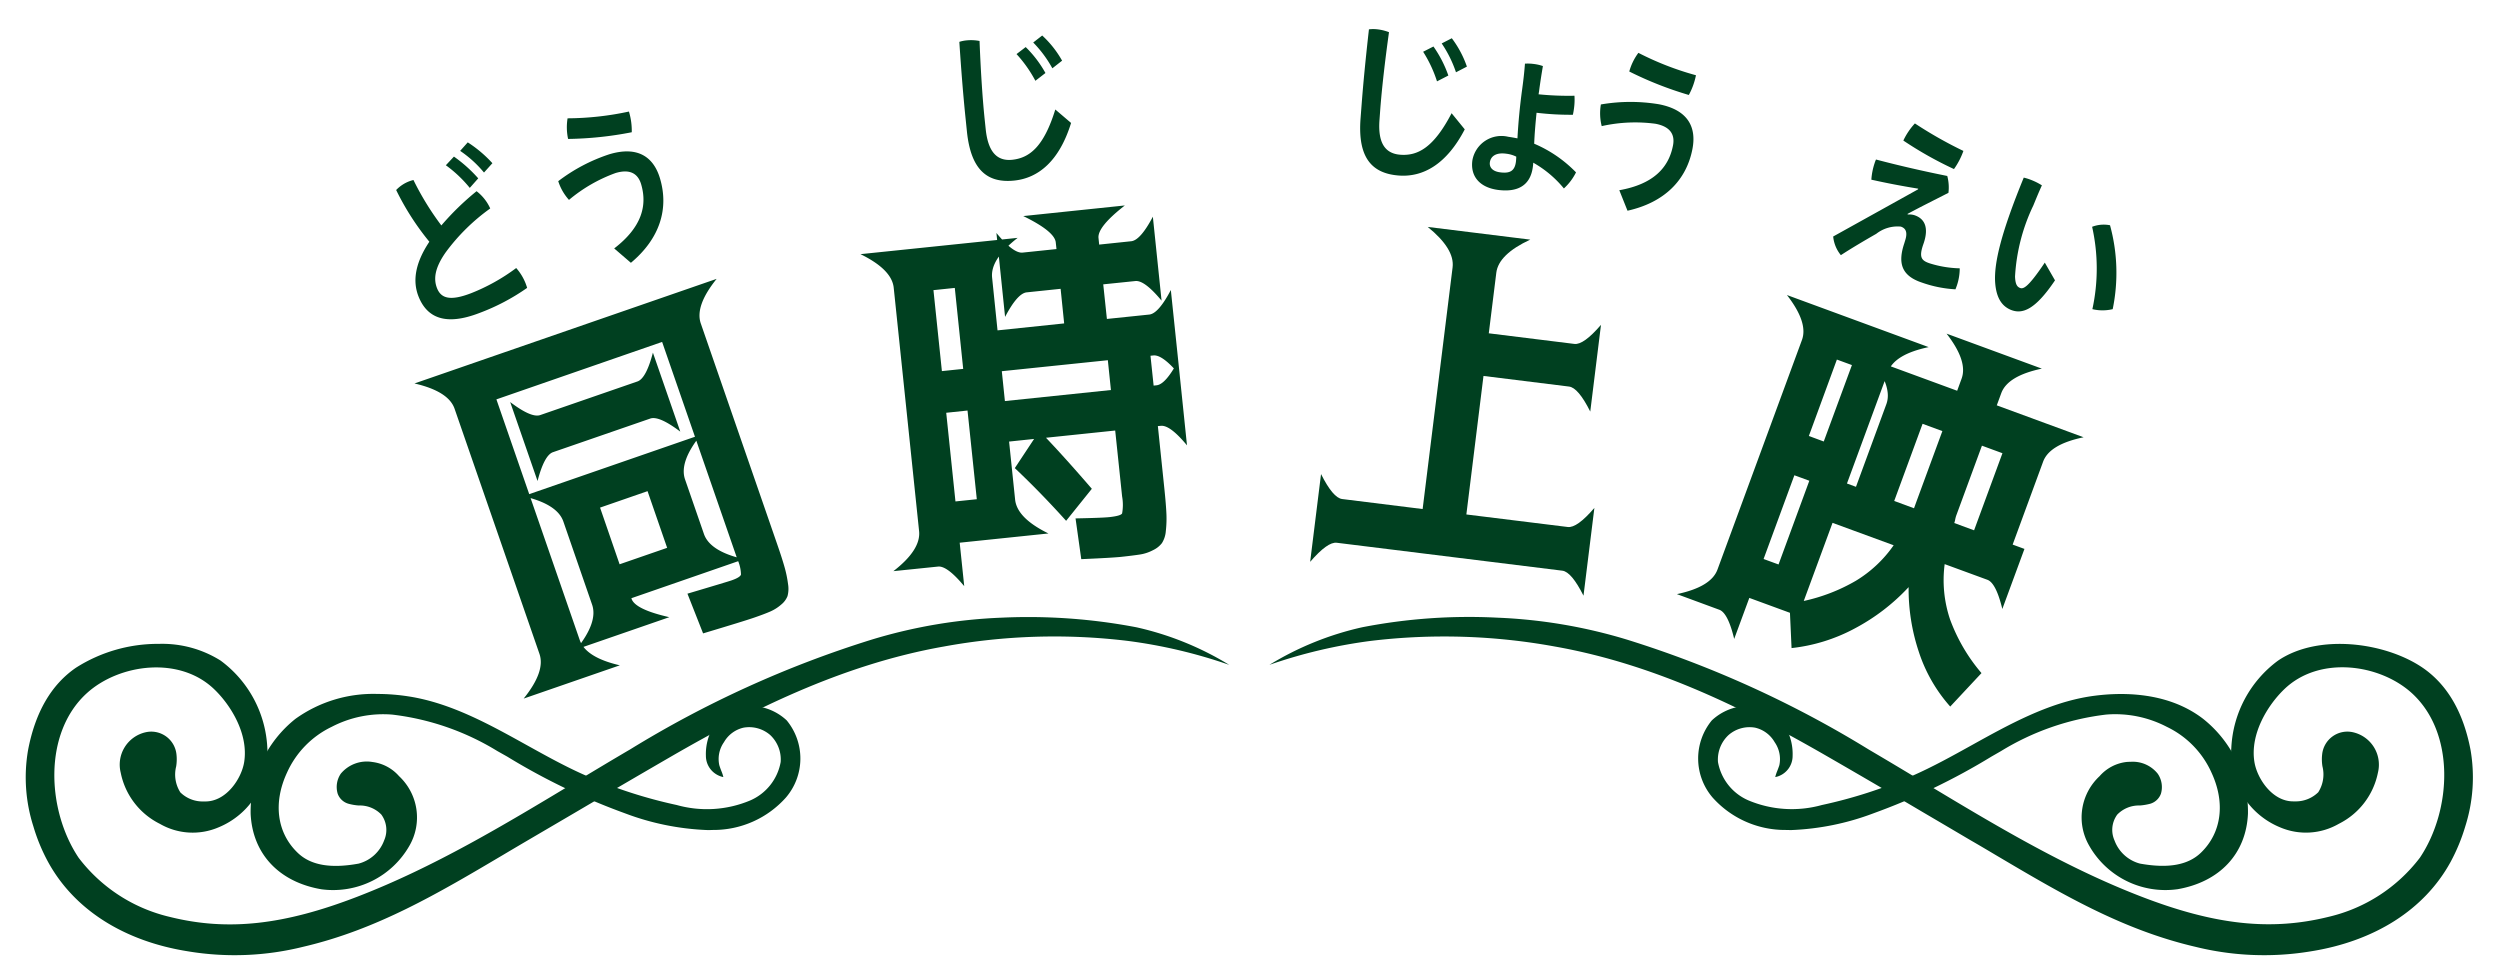 <svg height="83" viewBox="0 0 212 83" width="212" xmlns="http://www.w3.org/2000/svg" xmlns:xlink="http://www.w3.org/1999/xlink"><clipPath id="a"><path d="m412 159h212v83h-212z"/></clipPath><g clip-path="url(#a)" fill="#004020" transform="translate(-412 -159)"><path d="m57.253 31.153-6.4-18.48-14.053 4.872 7.067 20.409q.512 1.476 3.4 2.143l-8.156 2.821q1.856-2.3 1.342-3.787l-7.2-20.793q-.512-1.476-3.4-2.143l25.624-8.87q-1.856 2.3-1.343 3.787l6.476 18.712c.289.835.5 1.491.634 1.977a9.756 9.756 0 0 1 .286 1.399 2.417 2.417 0 0 1 -.044 1.028 1.75 1.75 0 0 1 -.534.717 3.584 3.584 0 0 1 -.91.582c-.337.149-.8.324-1.395.529q-.833.289-4.32 1.334l-1.327-3.368q3.4-1.01 3.73-1.124c.494-.171.761-.337.809-.494a3.189 3.189 0 0 0 -.284-1.251m-16.965-6.682-2.322-6.7q1.8 1.364 2.545 1.106l8.247-2.851c.494-.171.931-.988 1.312-2.444l2.322 6.7q-1.8-1.364-2.545-1.111l-8.249 2.851q-.741.256-1.312 2.449m7.959 9.935.017.057c.206.595 1.273 1.115 3.2 1.552l-7.889 2.729q1.856-2.3 1.342-3.787l-2.44-7.057q-.518-1.482-3.4-2.143l15.067-5.217c-1.242 1.539-1.688 2.8-1.347 3.791l1.6 4.622q.512 1.489 3.4 2.143zm-1-2.877 4.032-1.395-1.662-4.806-4.027 1.395z" transform="translate(417.295 175.322)"/><path d="m65.574 20.285c-.966-1.163-1.705-1.714-2.226-1.666l-.254.026.267 2.532.249-.026q.774-.079 1.837-2.086l.743 7.18c-.958-1.159-1.7-1.714-2.221-1.657l-.249.022.555 5.339q.138 1.338.171 2.112a9.352 9.352 0 0 1 -.052 1.461 2.222 2.222 0 0 1 -.328 1.01 2.052 2.052 0 0 1 -.757.6 3.5 3.5 0 0 1 -1.109.368c-.394.061-.949.131-1.653.206-.494.048-1.609.114-3.323.188l-.485-3.455q2.27-.046 2.86-.109c.643-.07 1.01-.171 1.089-.315a4.048 4.048 0 0 0 0-1.439l-.586-5.589-5.869.612c1.233 1.3 2.523 2.746 3.888 4.329l-2.181 2.715q-2.178-2.42-4.351-4.469l1.636-2.474-2.121.223.512 4.933q.171 1.561 2.825 2.86l-7.526.783.385 3.686q-1.45-1.745-2.221-1.662l-3.787.389c1.566-1.211 2.283-2.34 2.182-3.38l-2.152-20.638c-.1-1.041-1.041-1.994-2.821-2.864l13.329-1.382c-1.552 1.211-2.278 2.34-2.165 3.38l.459 4.465 5.65-.59-.3-2.934-2.873.3q-.787.079-1.837 2.082l-.735-7.119c.953 1.163 1.7 1.719 2.221 1.666l2.873-.3-.061-.564c-.062-.622-.985-1.37-2.756-2.234l8.615-.9c-1.561 1.216-2.3 2.134-2.235 2.759l.057.56 2.711-.284c.52-.048 1.137-.743 1.841-2.082l.739 7.119c-.966-1.163-1.705-1.719-2.226-1.662l-2.72.28.31 2.934 3.59-.372q.781-.079 1.832-2.082zm-20.168-.337 1.806-.188-.712-6.866-1.81.188zm.367 3.533.783 7.519 1.81-.188-.787-7.521zm4.714-3.525.262 2.532 8.991-.936-.262-2.528z" transform="translate(446.467 170.522)"/><path d="m65.885 7.394q-2.685 1.246-2.878 2.806l-.638 5.138 7.259.9c.52.066 1.268-.472 2.256-1.618l-.91 7.355q-1.017-2.027-1.8-2.121l-7.255-.9-1.452 11.746 8.6 1.063q.781.1 2.256-1.618l-.923 7.444c-.678-1.347-1.273-2.055-1.793-2.121l-19.13-2.368c-.52-.066-1.268.472-2.256 1.618l.923-7.443c.678 1.347 1.273 2.055 1.793 2.117l6.822.848 2.541-20.498q.19-1.561-2.108-3.424z" transform="translate(475.88 171.926)"/><path d="m77.208 10.914 8.072 2.965q-2.9.61-3.441 2.082l-.38 1.032 7.363 2.707q-2.9.6-3.437 2.077l-2.58 7.023 1 .367-1.876 5.094q-.531-2.2-1.264-2.475l-3.625-1.329a10.435 10.435 0 0 0 .455 4.683 14.9 14.9 0 0 0 2.667 4.557l-2.65 2.838a13.043 13.043 0 0 1 -2.65-4.6 16.8 16.8 0 0 1 -.879-5.527 17.209 17.209 0 0 1 -4.583 3.511 14.645 14.645 0 0 1 -5.344 1.657l-.136-2.991-3.446-1.264-1.283 3.479c-.35-1.469-.774-2.3-1.264-2.475l-3.594-1.325q2.9-.61 3.441-2.082l7.163-19.468q.544-1.476-1.273-3.813l12.017 4.417q-2.9.61-3.437 2.082l-3.49 9.485.765.28 2.576-7.01q.544-1.469-1.273-3.809l7.278 2.673.376-1.028c.359-.984-.061-2.252-1.273-3.813m-12.908 12.008-2.611 7.1 1.268.464 2.611-7.1zm8.418 5.934-5.182-1.9-2.44 6.625a15.138 15.138 0 0 0 4.409-1.707 10.542 10.542 0 0 0 3.214-3.017m-7.191-9.267 1.264.468 2.388-6.481-1.275-.467zm11.322-.415-1.679-.617-2.405 6.542 1.679.621.214-.59zm1.168 7.185a2.63 2.63 0 0 0 -.079.306 2.216 2.216 0 0 1 -.079.306l1.679.617 2.405-6.538-1.739-.639z" transform="translate(499.868 176.381)"/><path d="m36.318 8.819a3.8 3.8 0 0 1 1.159 1.465 16.8 16.8 0 0 0 -3.761 3.7c-.984 1.391-1.036 2.313-.757 3.044.328.844 1.058 1.154 2.908.437a16.5 16.5 0 0 0 3.813-2.13 4.373 4.373 0 0 1 .813 1.342c.039.114.083.223.114.341a17.97 17.97 0 0 1 -4.045 2.13c-2.877 1.111-4.46.415-5.178-1.434-.472-1.233-.324-2.724.931-4.609a22.325 22.325 0 0 1 -2.815-4.386 3.046 3.046 0 0 1 1.1-.735 3.566 3.566 0 0 1 .367-.114 23.8 23.8 0 0 0 2.366 3.853 22.9 22.9 0 0 1 2.982-2.9m-1.915-2.938a11.88 11.88 0 0 1 2.06 1.845l-.717.809a10.648 10.648 0 0 0 -2.029-1.92zm1.172-1.207a10.553 10.553 0 0 1 2.09 1.767l-.713.792a9.614 9.614 0 0 0 -2.022-1.837z" transform="translate(416.094 166.394)"/><path d="m37.385 15.687c2.3-1.767 2.834-3.595 2.283-5.449-.28-.931-.98-1.3-2.169-.945a13.068 13.068 0 0 0 -3.949 2.278 4.325 4.325 0 0 1 -.91-1.587 14.692 14.692 0 0 1 4.338-2.284c2.475-.739 3.769.3 4.29 2.047.765 2.567 0 5.094-2.466 7.159zm1.25-11.606.026.087a5.7 5.7 0 0 1 .214 1.666 30.006 30.006 0 0 1 -5.4.568 4.725 4.725 0 0 1 -.044-1.749 25.182 25.182 0 0 0 5.2-.573" transform="translate(426.699 164.38)"/><path d="m40.952 9.673c-.188-1.806-.359-3.874-.533-6.529a2.86 2.86 0 0 1 .634-.127 3.782 3.782 0 0 1 1.08.052c.1 2.571.245 4.775.42 6.511l.1.953c.192 1.885.918 2.746 2.248 2.611 1.487-.157 2.689-1.128 3.656-4.264l1.338 1.141c-1 3.236-2.777 4.675-4.815 4.885-2.265.236-3.682-.87-4.019-4.172zm5.094-6.087a9.636 9.636 0 0 1 1.675 2.2l-.853.66a10.834 10.834 0 0 0 -1.6-2.265zm1.4-.98a8.6 8.6 0 0 1 1.687 2.134l-.826.647a9.928 9.928 0 0 0 -1.623-2.187z" transform="translate(452.933 159.405)"/><path d="m48.306 9.006c.136-1.806.332-3.861.63-6.5a2.948 2.948 0 0 1 .652-.009 4.022 4.022 0 0 1 1.049.249c-.354 2.545-.6 4.736-.735 6.468l-.07.958c-.144 1.885.415 2.86 1.754 2.965 1.5.118 2.851-.617 4.36-3.52l1.115 1.369c-1.552 2.987-3.56 4.076-5.61 3.914-2.278-.179-3.476-1.526-3.227-4.823zm6.1-5.046a9.969 9.969 0 0 1 1.264 2.462l-.962.494a10.737 10.737 0 0 0 -1.176-2.51zm1.557-.7a8.7 8.7 0 0 1 1.281 2.405l-.927.481a10.064 10.064 0 0 0 -1.211-2.446z" transform="translate(479.15 158.983)"/><path d="m56 5.755a25.243 25.243 0 0 0 3.044.122 5.336 5.336 0 0 1 -.044 1.098 5.127 5.127 0 0 1 -.092.516 24.442 24.442 0 0 1 -3.079-.171c-.087.866-.166 1.749-.2 2.624a10.855 10.855 0 0 1 3.546 2.431 4.671 4.671 0 0 1 -1.028 1.364 9.231 9.231 0 0 0 -2.6-2.186c0 .136-.022.271-.035.376-.214 1.592-1.325 2.151-2.965 1.933-1.547-.21-2.347-1.162-2.16-2.506a2.5 2.5 0 0 1 3.039-2c.267.039.516.083.783.136.07-1.325.206-2.746.4-4.172.1-.73.184-1.443.236-2.165a3.91 3.91 0 0 1 .774.031 3.555 3.555 0 0 1 .748.175c-.122.708-.232 1.421-.328 2.151zm-2.74 5.037c-.931-.127-1.325.262-1.391.735-.052.4.2.757.866.844.84.114 1.238-.122 1.342-.879a4.19 4.19 0 0 0 .031-.45 2.549 2.549 0 0 0 -.848-.249" transform="translate(486.471 161.242)"/><path d="m54.471 14.592c2.864-.507 4.185-1.889 4.552-3.791.188-.958-.262-1.614-1.487-1.845a13.018 13.018 0 0 0 -4.557.2 4.4 4.4 0 0 1 -.07-1.837 14.771 14.771 0 0 1 4.907-.019c2.536.485 3.205 2 2.856 3.8-.512 2.637-2.366 4.53-5.506 5.23zm6.5-9.752-.018.092a5.908 5.908 0 0 1 -.586 1.583 30.449 30.449 0 0 1 -5.051-1.99 4.771 4.771 0 0 1 .774-1.583 25.033 25.033 0 0 0 4.88 1.9" transform="translate(494.846 160.539)"/><path d="m64.571 9.839c-1.447-.236-2.593-.455-3.971-.761a5.58 5.58 0 0 1 .267-1.373 2.645 2.645 0 0 1 .127-.337c1.955.516 4.014.988 6.043 1.395a3.764 3.764 0 0 1 .1 1.43c-1.2.617-2.322 1.168-3.472 1.789l.026.052a1.454 1.454 0 0 1 .551.052c.945.31 1.207 1.124.809 2.34l-.079.227c-.332 1.015-.122 1.29.582 1.522a9.169 9.169 0 0 0 2.541.42 4.6 4.6 0 0 1 -.245 1.465c-.035.1-.079.219-.118.315a10.159 10.159 0 0 1 -2.825-.564c-1.784-.586-2.064-1.688-1.517-3.328l.066-.219c.241-.726.066-1.067-.359-1.207a2.923 2.923 0 0 0 -2.082.612c-.984.564-2.068 1.2-3 1.81a2.929 2.929 0 0 1 -.652-1.583l7.2-4zm3.835-3.2a6.276 6.276 0 0 1 -.8 1.539 31.513 31.513 0 0 1 -4.294-2.418 5.736 5.736 0 0 1 .98-1.452 35.305 35.305 0 0 0 4.111 2.331" transform="translate(510.091 165.159)"/><path d="m65.589 14.073c-1.675 2.493-2.764 2.9-3.748 2.5-.687-.289-1.233-.914-1.329-2.348-.1-1.679.551-4.281 2.427-8.864a4.5 4.5 0 0 1 .748.245 5.17 5.17 0 0 1 .791.411c-.293.638-.533 1.238-.726 1.705a15.983 15.983 0 0 0 -1.552 6.027c.026.673.184.866.407.962.276.114.652.044 2.117-2.143zm4.666-4.673a15.264 15.264 0 0 1 .227 7.115 3.694 3.694 0 0 1 -1.723 0 16.186 16.186 0 0 0 -.022-6.984 2.748 2.748 0 0 1 1.518-.131" transform="translate(520.675 168.701)"/><path d="m38.85 17.561a9.315 9.315 0 0 0 -5.239-1.421 12.944 12.944 0 0 0 -7.023 2.016c-2.095 1.43-3.463 3.783-4.071 6.992a13.635 13.635 0 0 0 .446 6.454 15.448 15.448 0 0 0 1.251 3.03c2.213 4.045 6.446 6.739 11.929 7.591a24.051 24.051 0 0 0 9.721-.4c6.223-1.452 11.418-4.522 16.915-7.775q1.069-.636 2.147-1.268 2.04-1.194 4.08-2.392 4.08-2.4 8.173-4.771c6.428-3.7 14.186-7.692 22.98-9.249a51.837 51.837 0 0 1 15.6-.481 42.931 42.931 0 0 1 8.615 2.033 25.846 25.846 0 0 0 -7.876-3.188 48.814 48.814 0 0 0 -11.448-.813 43.579 43.579 0 0 0 -11.015 1.867 90.263 90.263 0 0 0 -20.457 9.3c-1.636.958-3.223 1.915-4.815 2.873-5.807 3.494-11.811 7.11-18.3 9.612-6.275 2.427-11.037 2.939-15.909 1.727a13.617 13.617 0 0 1 -7.749-5.02c-2.689-4.014-3.039-10.591.722-13.98 2.724-2.453 7.841-3.17 10.806-.28 1.395 1.351 2.886 3.778 2.51 6.144-.223 1.4-1.509 3.341-3.284 3.341-.052 0-.1 0-.157 0a2.692 2.692 0 0 1 -1.972-.77 2.81 2.81 0 0 1 -.354-2.2 3.717 3.717 0 0 0 .024-1.033 2.149 2.149 0 0 0 -2.576-1.872 2.814 2.814 0 0 0 -2.151 3.433 6.194 6.194 0 0 0 3.317 4.339 5.563 5.563 0 0 0 4.976.3 6.7 6.7 0 0 0 4.141-6.721 9.754 9.754 0 0 0 -3.958-7.417" transform="translate(391.863 197.46)"/><path d="m102.042 27.962c-1.592-.958-3.179-1.911-4.78-2.851a90.41 90.41 0 0 0 -20.492-9.319 43.776 43.776 0 0 0 -11.015-1.867 47.292 47.292 0 0 0 -11.453.813 25.867 25.867 0 0 0 -7.871 3.188 42.959 42.959 0 0 1 8.61-2.033 52.139 52.139 0 0 1 15.607.481c8.794 1.557 16.547 5.549 22.98 9.249q4.1 2.361 8.173 4.771 2.033 1.194 4.076 2.4c.722.415 1.439.84 2.151 1.264 5.5 3.253 10.687 6.323 16.915 7.775a24.207 24.207 0 0 0 9.721.4c5.479-.853 9.717-3.546 11.929-7.591a15.722 15.722 0 0 0 1.251-3.03 13.692 13.692 0 0 0 .446-6.454c-.608-3.21-1.977-5.562-4.071-6.992-3.17-2.16-8.851-2.917-12.262-.595a9.753 9.753 0 0 0 -3.957 7.413 6.7 6.7 0 0 0 4.137 6.721 5.573 5.573 0 0 0 4.981-.3 6.2 6.2 0 0 0 3.315-4.338 2.817 2.817 0 0 0 -2.152-3.433 2.15 2.15 0 0 0 -2.576 1.872 3.718 3.718 0 0 0 .022 1.023 2.81 2.81 0 0 1 -.354 2.2 2.714 2.714 0 0 1 -1.977.774c-.048 0-.1 0-.153 0-1.775 0-3.061-1.946-3.284-3.345-.38-2.366 1.115-4.793 2.51-6.144 2.969-2.891 8.077-2.173 10.806.28 3.761 3.389 3.411 9.966.721 13.98a13.62 13.62 0 0 1 -7.744 5.02c-4.885 1.211-9.642.7-15.913-1.727-6.485-2.5-12.489-6.118-18.3-9.612" transform="translate(473.215 197.453)"/><path d="m95.364 31.935c3.6-.617 5.847-3.009 6-6.406a10.057 10.057 0 0 0 -3.8-8.046c-3.192-2.458-7.373-2.239-9.581-1.907-3.595.56-6.874 2.383-10.045 4.141-1.644.914-3.35 1.858-5.059 2.606a40.256 40.256 0 0 1 -7.644 2.466 9.5 9.5 0 0 1 -6.214-.385 4.382 4.382 0 0 1 -2.6-3.262 2.839 2.839 0 0 1 .888-2.278 2.707 2.707 0 0 1 2.261-.634 2.572 2.572 0 0 1 1.657 1.229 2.506 2.506 0 0 1 .4 1.95c-.044.144-.109.31-.171.472a3.7 3.7 0 0 0 -.179.538 1.613 1.613 0 0 0 .267-.07 1.83 1.83 0 0 0 1.207-1.736 4.521 4.521 0 0 0 -1.9-3.844 4.551 4.551 0 0 0 -4.955.848 5.088 5.088 0 0 0 .061 6.529 8.244 8.244 0 0 0 6.188 2.759c.162 0 .324.009.485.009a22.059 22.059 0 0 0 6.975-1.421 55.274 55.274 0 0 0 10.014-4.815l.8-.459a22 22 0 0 1 8.93-3.1 9.467 9.467 0 0 1 5.134 1.041 7.87 7.87 0 0 1 3.787 3.879c1.194 2.567.861 5.108-.9 6.8-1.1 1.054-2.794 1.347-5.164.918a3.156 3.156 0 0 1 -2.156-1.957 2.193 2.193 0 0 1 .232-2.2 2.558 2.558 0 0 1 1.915-.77 4.884 4.884 0 0 0 .883-.149 1.379 1.379 0 0 0 .905-.853 2 2 0 0 0 -.271-1.692 2.7 2.7 0 0 0 -2.309-1.01 3.387 3.387 0 0 0 -.367.017 3.573 3.573 0 0 0 -2.256 1.2 4.778 4.778 0 0 0 -.888 5.882 7.425 7.425 0 0 0 7.469 3.708" transform="translate(501.263 202.476)"/><path d="m47.614 20.224.809.455a55.255 55.255 0 0 0 10.01 4.821 22.076 22.076 0 0 0 6.975 1.417c.162 0 .324 0 .49-.009a8.219 8.219 0 0 0 6.183-2.759 5.082 5.082 0 0 0 .061-6.529 4.555 4.555 0 0 0 -4.955-.844 4.532 4.532 0 0 0 -1.9 3.844 1.838 1.838 0 0 0 1.213 1.729 1.445 1.445 0 0 0 .267.074 3.234 3.234 0 0 0 -.179-.538c-.061-.162-.122-.328-.166-.477a2.478 2.478 0 0 1 .4-1.946 2.565 2.565 0 0 1 1.662-1.229 2.719 2.719 0 0 1 2.261.63 2.845 2.845 0 0 1 .883 2.283 4.391 4.391 0 0 1 -2.6 3.267 9.466 9.466 0 0 1 -6.214.38 40.1 40.1 0 0 1 -7.648-2.471c-1.71-.743-3.411-1.688-5.055-2.6-3.175-1.762-6.454-3.586-10.049-4.141a17.2 17.2 0 0 0 -2.615-.206 11.334 11.334 0 0 0 -6.966 2.112 10.07 10.07 0 0 0 -3.8 8.046c.157 3.393 2.4 5.79 6 6.406a7.445 7.445 0 0 0 7.473-3.708 4.791 4.791 0 0 0 -.888-5.886 3.593 3.593 0 0 0 -2.261-1.2 2.864 2.864 0 0 0 -2.676.988 2.007 2.007 0 0 0 -.267 1.7 1.366 1.366 0 0 0 .9.848 4.514 4.514 0 0 0 .883.153 2.548 2.548 0 0 1 1.915.765 2.206 2.206 0 0 1 .24 2.201 3.162 3.162 0 0 1 -2.165 1.963c-2.37.433-4.067.14-5.164-.918-1.762-1.688-2.1-4.229-.905-6.8a7.9 7.9 0 0 1 3.791-3.883 9.473 9.473 0 0 1 5.129-1.036 21.953 21.953 0 0 1 8.93 3.1" transform="translate(406.573 202.472)"/></g></svg>
